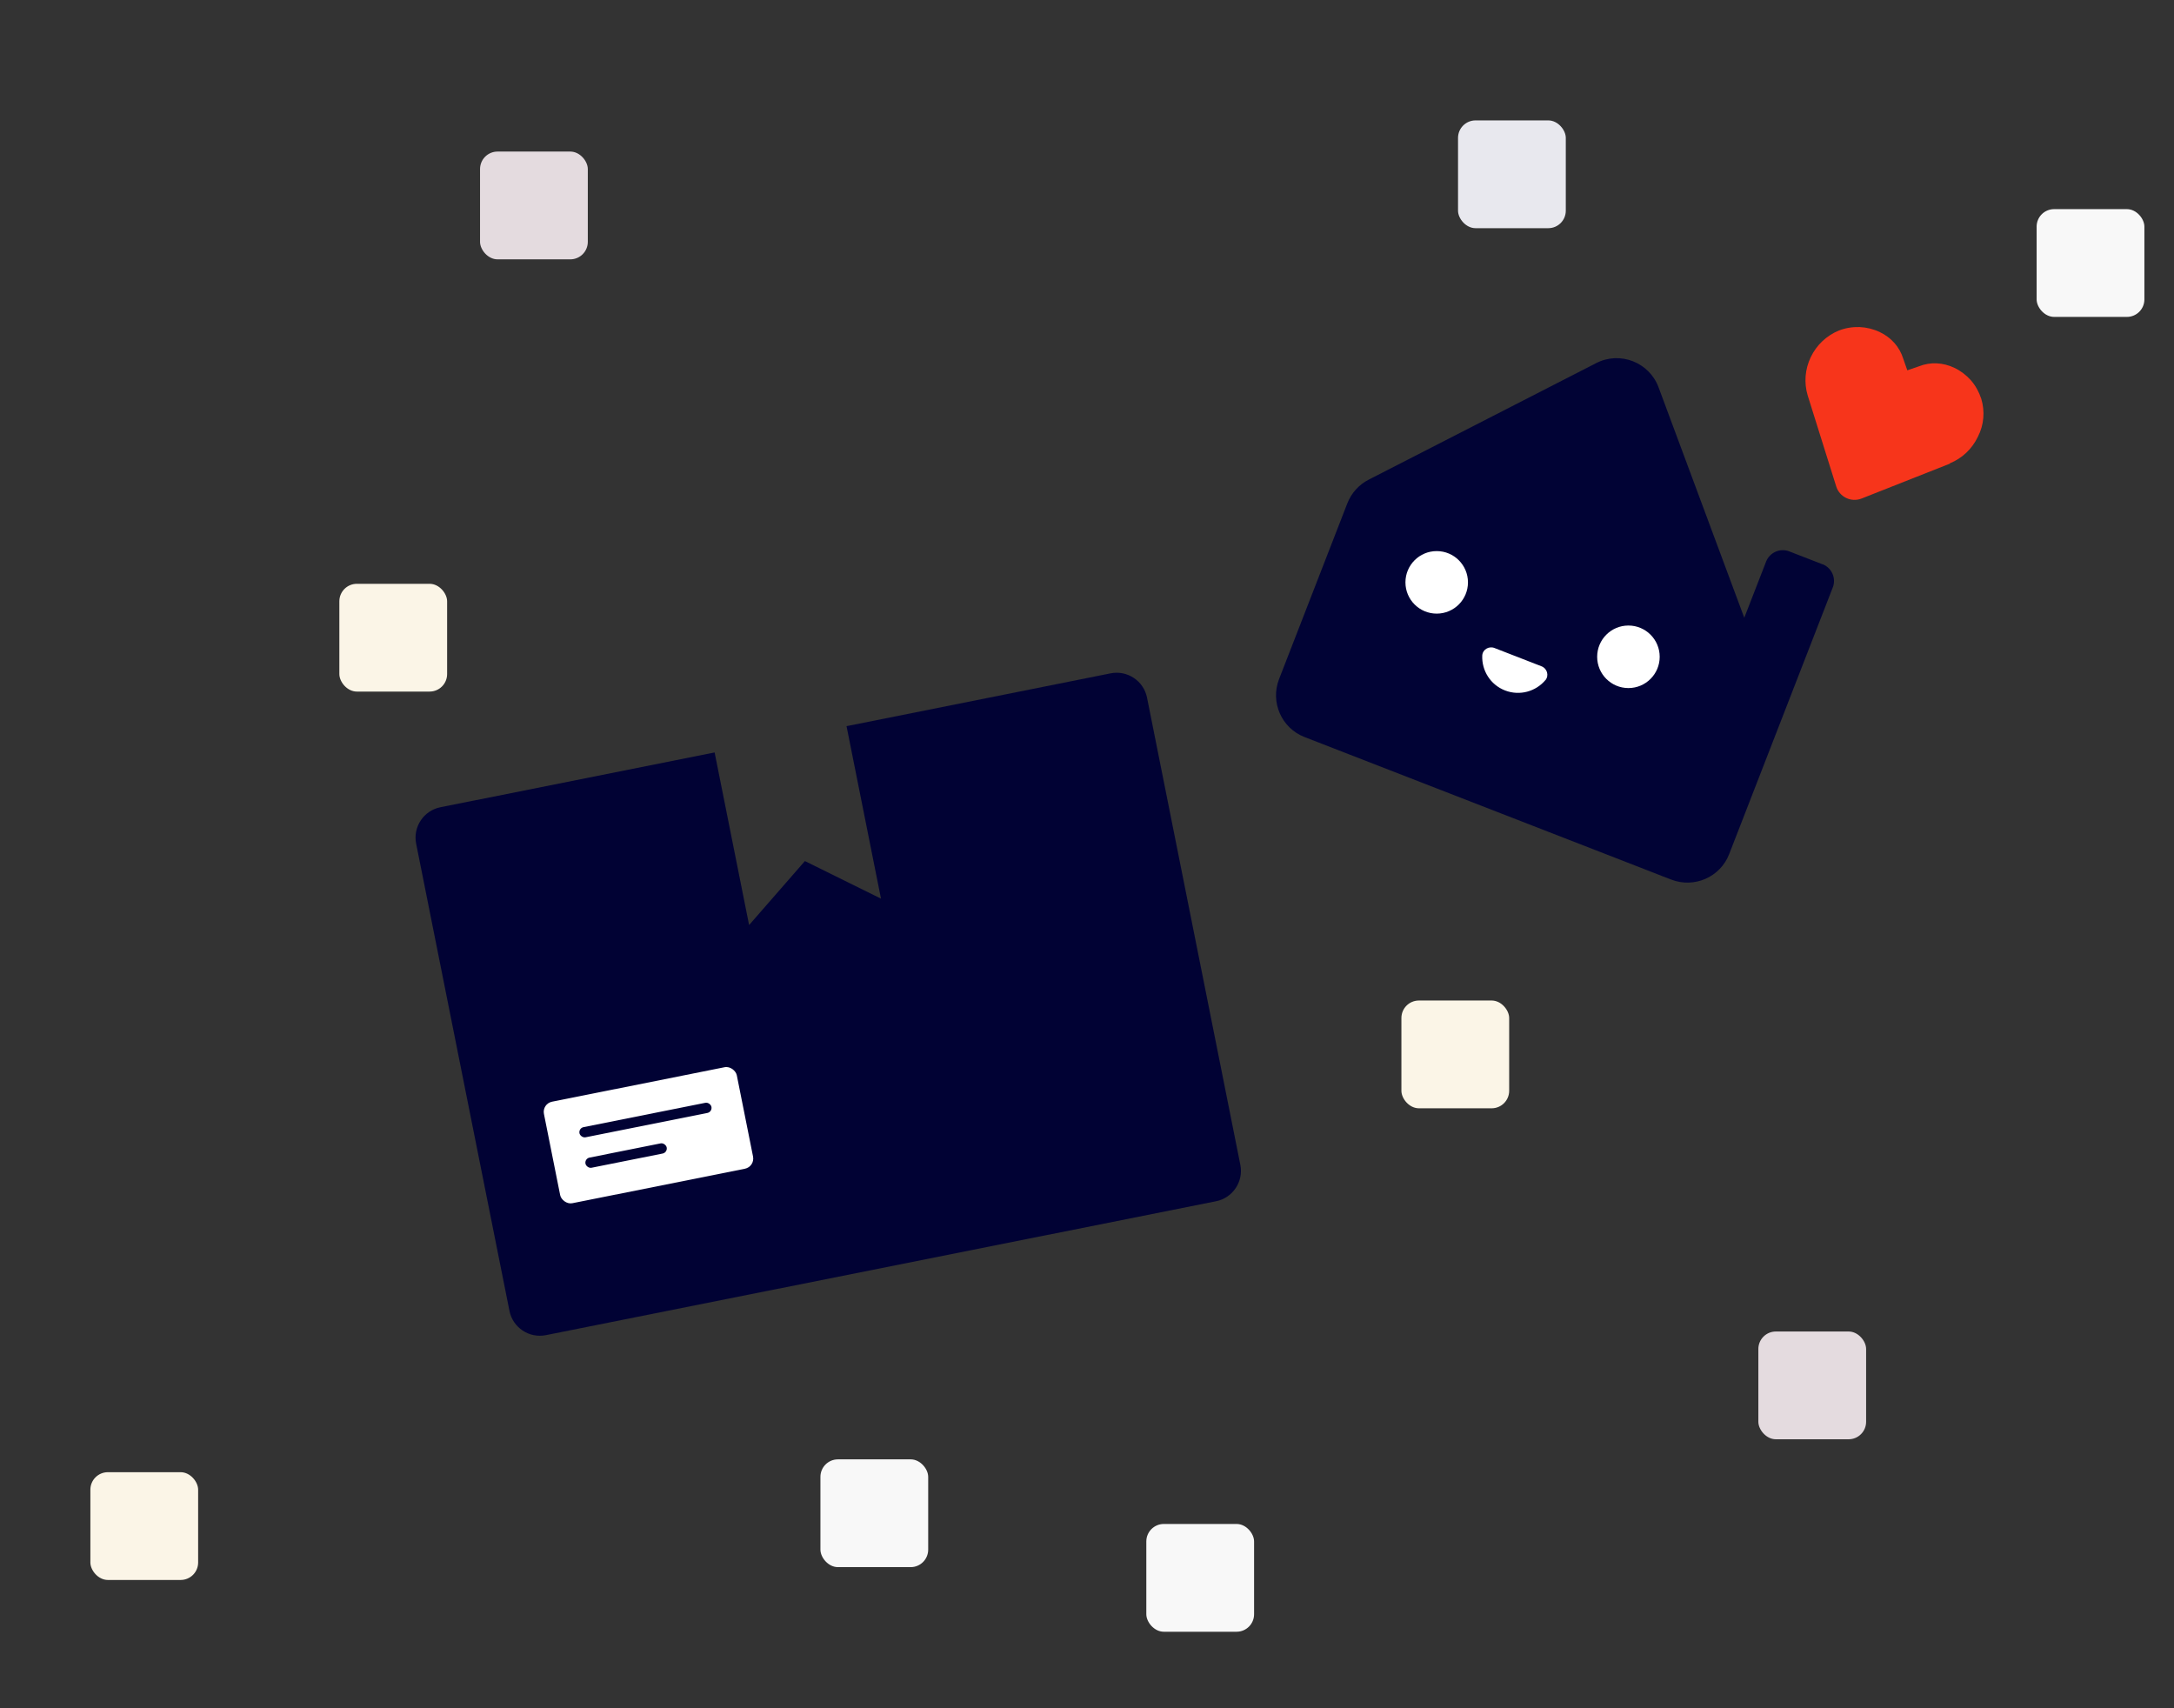 <?xml version="1.0" encoding="UTF-8"?>
<svg id="Calque_1" data-name="Calque 1" xmlns="http://www.w3.org/2000/svg" viewBox="0 0 210 165">
  <rect x="0" y="0" width="210" height="165" fill="#333333" stroke="none"/>
  <defs>
    <style>
      .cls-1 {
        fill: #010335;
      }

      .cls-2 {
        fill: #fbf5e7;
      }

      .cls-3 {
        fill: #fff;
      }

      .cls-4 {
        fill: #f7351b;
      }

      .cls-5 {
        fill: #f8f8f8;
      }

      .cls-6 {
        fill: #010234;
      }

      .cls-7 {
        fill: #e8e8ee;
      }

      .cls-8 {
        fill: #e4dbdf;
      }
    </style>
  </defs>
  <rect class="cls-2" x="32.78" y="56.39" width="10.41" height="10.41" rx="1.69" ry="1.69"/>
  <rect class="cls-5" x="79.25" y="140.96" width="10.41" height="10.41" rx="1.69" ry="1.69"/>
  <rect class="cls-7" x="140.84" y="11.63" width="10.41" height="10.41" rx="1.69" ry="1.69"/>
  <rect class="cls-8" x="169.85" y="128.61" width="10.41" height="10.41" rx="1.69" ry="1.69"/>
  <g>
    <path class="cls-1" d="M176.06,54.51l-3.22-1.25c-.89-.35-1.89.1-2.24.98l-2.11,5.43-8.28-22.26c-.9-2.42-3.72-3.52-6.02-2.34l-21.98,11.26c-.94.48-1.67,1.29-2.06,2.28l-6.6,16.99c-.86,2.22.24,4.73,2.46,5.59l33.01,12.83,1.61.63.81.31c2.22.86,4.73-.24,5.59-2.46l10.01-25.76c.35-.89-.1-1.89-.98-2.24Z"/>
    <circle class="cls-3" cx="138.78" cy="56.25" r="3.02"/>
    <path class="cls-3" d="M149.28,65.69c-.92,1.1-2.48,1.55-3.9,1s-2.26-1.93-2.2-3.37c.03-.58.64-.94,1.18-.73l4.55,1.77c.54.21.74.89.37,1.34Z"/>
    <circle class="cls-3" cx="157.3" cy="63.44" r="3.02"/>
    <path class="cls-4" d="M188.35,44.75c1.18-.48,2.13-1.37,2.7-2.55.6-1.17.7-2.47.33-3.69-.22-.66-.55-1.26-1-1.78-.45-.5-1-.92-1.59-1.2-1.12-.53-2.33-.58-3.42-.15l-1.13.39-.4-1.14c-.35-1.12-1.15-2.03-2.27-2.56-.59-.28-1.27-.45-1.93-.48-.7-.02-1.39.09-2.02.34-1.19.49-2.15,1.4-2.71,2.57s-.66,2.49-.29,3.71l2.75,8.77c.32,1.03,1.45,1.57,2.46,1.17l8.53-3.37Z"/>
  </g>
  <rect class="cls-8" x="46.37" y="14.64" width="10.41" height="10.41" rx="1.69" ry="1.69"/>
  <rect class="cls-2" x="135.37" y="96.64" width="10.41" height="10.41" rx="1.69" ry="1.69"/>
  <rect class="cls-2" x="8.73" y="142.2" width="10.41" height="10.41" rx="1.69" ry="1.69"/>
  <rect class="cls-5" x="196.73" y="20.2" width="10.41" height="10.41" rx="1.69" ry="1.69"/>
  <rect class="cls-5" x="110.73" y="147.2" width="10.41" height="10.41" rx="1.69" ry="1.69"/>
  <g>
    <path class="cls-6" d="M81.77,70.13l3.33,16.67-7.35-3.63-5.39,6.18-3.33-16.67-26.48,5.29c-1.62.32-2.68,1.9-2.35,3.53l9.01,45.11c.32,1.62,1.9,2.68,3.53,2.35l64.72-12.93c1.62-.32,2.68-1.9,2.35-3.53l-9.01-45.11c-.32-1.62-1.9-2.68-3.53-2.35l-25.5,5.1Z"/>
    <rect class="cls-3" x="53.14" y="104.65" width="19" height="10" rx="1" ry="1" transform="translate(-20.27 14.4) rotate(-11.3)"/>
    <rect class="cls-6" x="55.85" y="107.68" width="13" height="1" rx=".5" ry=".5" transform="translate(-19.99 14.32) rotate(-11.3)"/>
    <rect class="cls-6" x="56.48" y="111.11" width="8" height="1" rx=".5" ry=".5" transform="translate(-20.7 14.02) rotate(-11.3)"/>
  </g>
</svg>